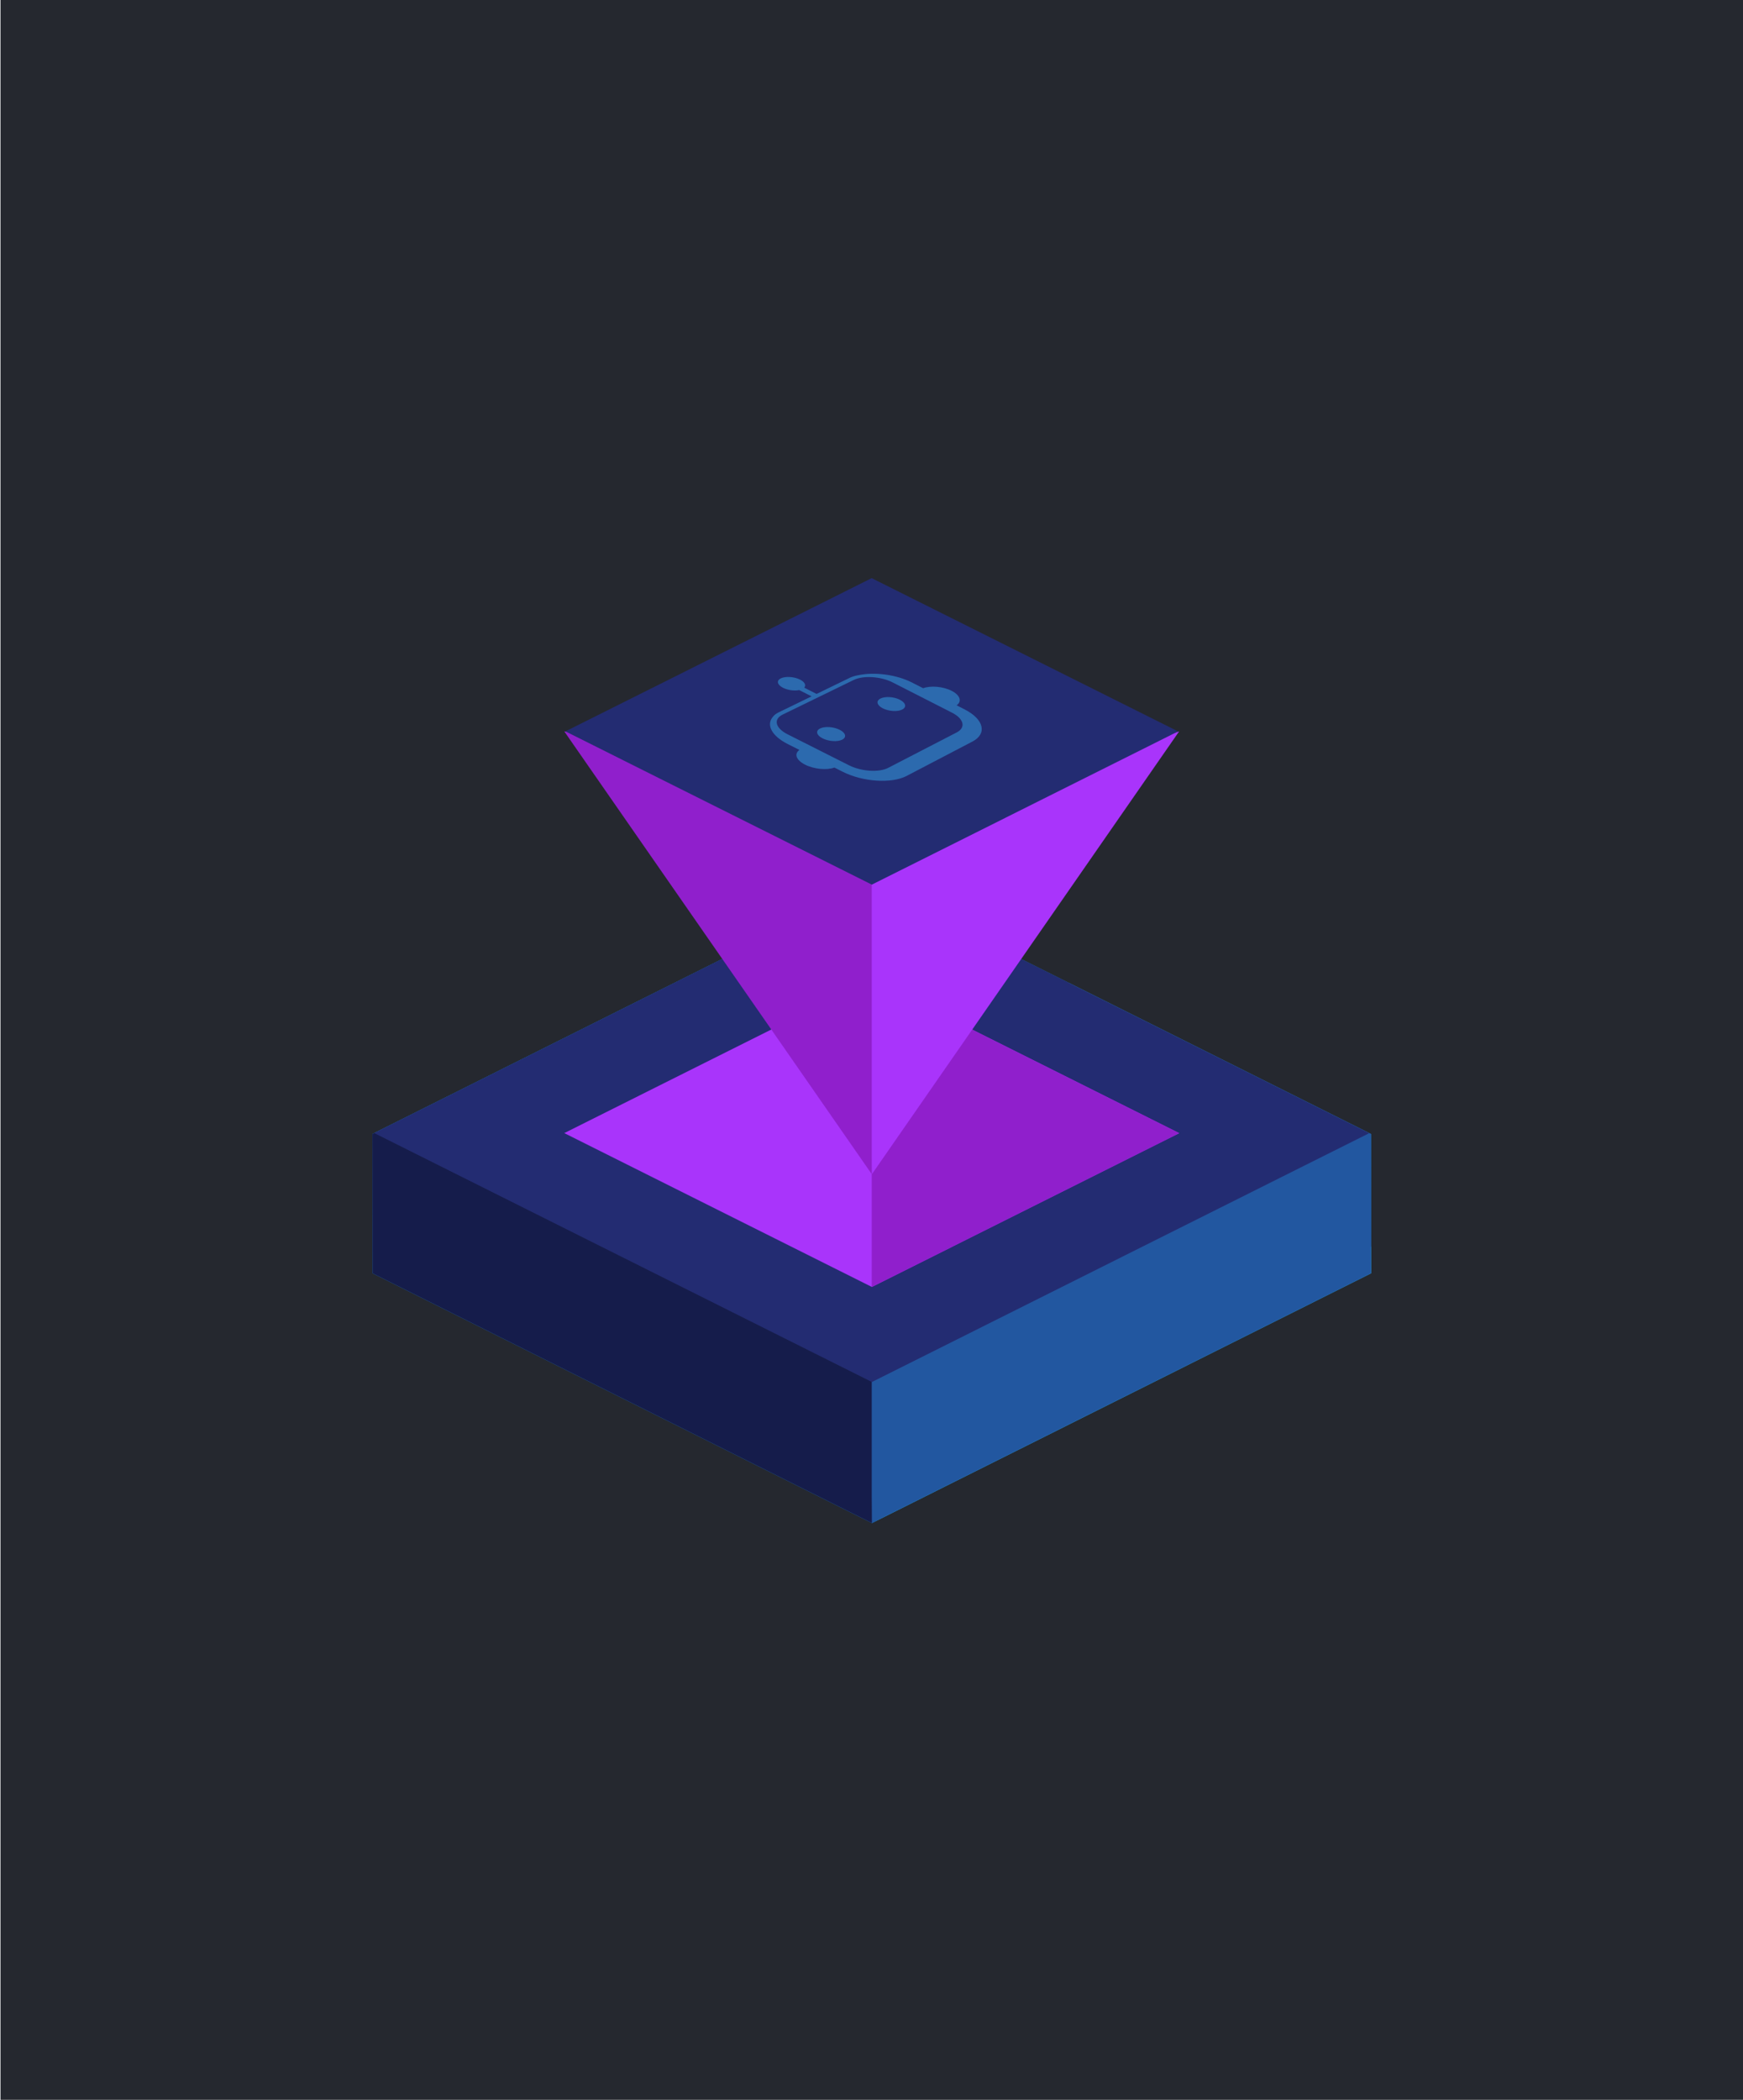 <?xml version="1.0" encoding="UTF-8"?>
<svg id="Layer_1" data-name="Layer 1" xmlns="http://www.w3.org/2000/svg" version="1.1" viewBox="0 0 930 1120">
  <defs>
    <style>
      .cls-1 {
        fill: #151c4b;
      }

      .cls-1, .cls-2, .cls-3, .cls-4, .cls-5, .cls-6, .cls-7, .cls-8, .cls-9, .cls-10 {
        stroke-width: 0px;
      }

      .cls-2 {
        fill: #a934fb;
      }

      .cls-3 {
        fill: #2257a0;
      }

      .cls-4 {
        fill: #2c6aae;
      }

      .cls-5 {
        fill: #232c72;
      }

      .cls-6 {
        fill: #901fcc;
      }

      .cls-7 {
        fill: #1ec6fc;
      }

      .cls-8 {
        fill: #2081ce;
      }

      .cls-9 {
        fill: #25282f;
      }

      .cls-10 {
        fill: #1eacfc;
      }
    </style>
  </defs>
  <rect class="cls-9" x=".26" width="929.74" height="1120"/>
  <g>
    <polygon class="cls-8" points="731.49 604.87 465.04 471.64 198.68 604.87 198.77 679.14 465.22 812.37 731.58 664.9 731.49 604.87"/>
    <polygon class="cls-7" points="465.13 798.08 465.22 812.37 731.58 679.14 731.49 604.87 570.51 524.38 465.13 524.38 465.13 798.08"/>
    <polygon class="cls-10" points="199.69 604.36 465.22 737.13 730.57 604.41 465.04 471.64 199.69 604.36"/>
    <polygon class="cls-1" points="731.49 604.87 465.04 471.64 198.68 604.87 198.77 679.14 465.22 812.37 731.58 664.9 731.49 604.87"/>
    <polygon class="cls-3" points="465.13 798.08 465.22 812.37 731.58 679.14 731.49 604.87 570.51 524.38 465.13 524.38 465.13 798.08"/>
    <polygon class="cls-5" points="199.69 604.36 465.22 737.13 730.57 604.41 465.04 471.64 199.69 604.36"/>
    <polygon class="cls-2" points="301.07 604.37 465.18 686.43 629.19 604.4 465.08 522.34 301.07 604.37"/>
    <polygon class="cls-6" points="465.13 686.4 465.18 686.43 629.19 604.4 465.13 522.37 465.13 686.4"/>
    <polygon class="cls-6" points="565.71 421.56 465.08 416.54 301.07 390.1 465.18 626.33 565.71 421.56"/>
    <polygon class="cls-2" points="465.13 617.53 465.18 626.33 629.14 390.1 530.02 421.6 465.13 449.01 465.13 617.53"/>
    <polygon class="cls-5" points="301.69 390.09 465.18 471.84 628.57 390.12 465.08 308.37 301.69 390.09"/>
    <g>
      <path class="cls-4" d="M492.54,367.07l-5.92-3.02c-8.41-4.29-20.05-5.73-28.62-3.92-1.73.3-3.31.77-4.64,1.42l-.67.33-16.99,8.25-6.6-3.35c1.13-1.25.33-3-2.21-4.28-3.12-1.58-7.7-1.9-10.22-.7s-2.01,3.47,1.13,5.06c2.55,1.29,6.07,1.74,8.63,1.21l6.61,3.35-16.99,8.25-.67.33c-1.34.65-2.32,1.43-2.95,2.28-3.75,4.25-.82,10.2,7.95,14.62l6.18,3.11c-2.99,2.06-1.78,5.44,3.03,7.86s11.53,3.03,15.61,1.53l4.44,2.24c10.77,5.43,26.07,6.43,34.1,2.23l35.09-18.33c8.03-4.2,6.17-11.9-4.16-17.17l-4.26-2.17c2.98-2.07,1.93-5.39-2.65-7.73s-11.12-2.89-15.22-1.39ZM507.97,380.13c6.34,3.23,7.48,7.95,2.53,10.51l-36.6,18.92c-4.95,2.56-14.32,1.94-20.9-1.37l-32.76-16.52c-6.57-3.32-7.75-8.04-2.62-10.54l37.92-18.46c5.13-2.5,14.46-1.89,20.8,1.34l31.62,16.12Z"/>
      <path class="cls-4" d="M469.81,372.58c-2.53,1.26-1.99,3.59,1.21,5.22s7.84,1.92,10.35.66,1.97-3.6-1.21-5.22-7.82-1.92-10.35-.66Z"/>
      <path class="cls-4" d="M437.56,388.56c-2.53,1.26-1.94,3.61,1.33,5.26s7.96,1.96,10.47.7,1.92-3.62-1.33-5.26-7.94-1.96-10.47-.7Z"/>
    </g>
  </g>
</svg>